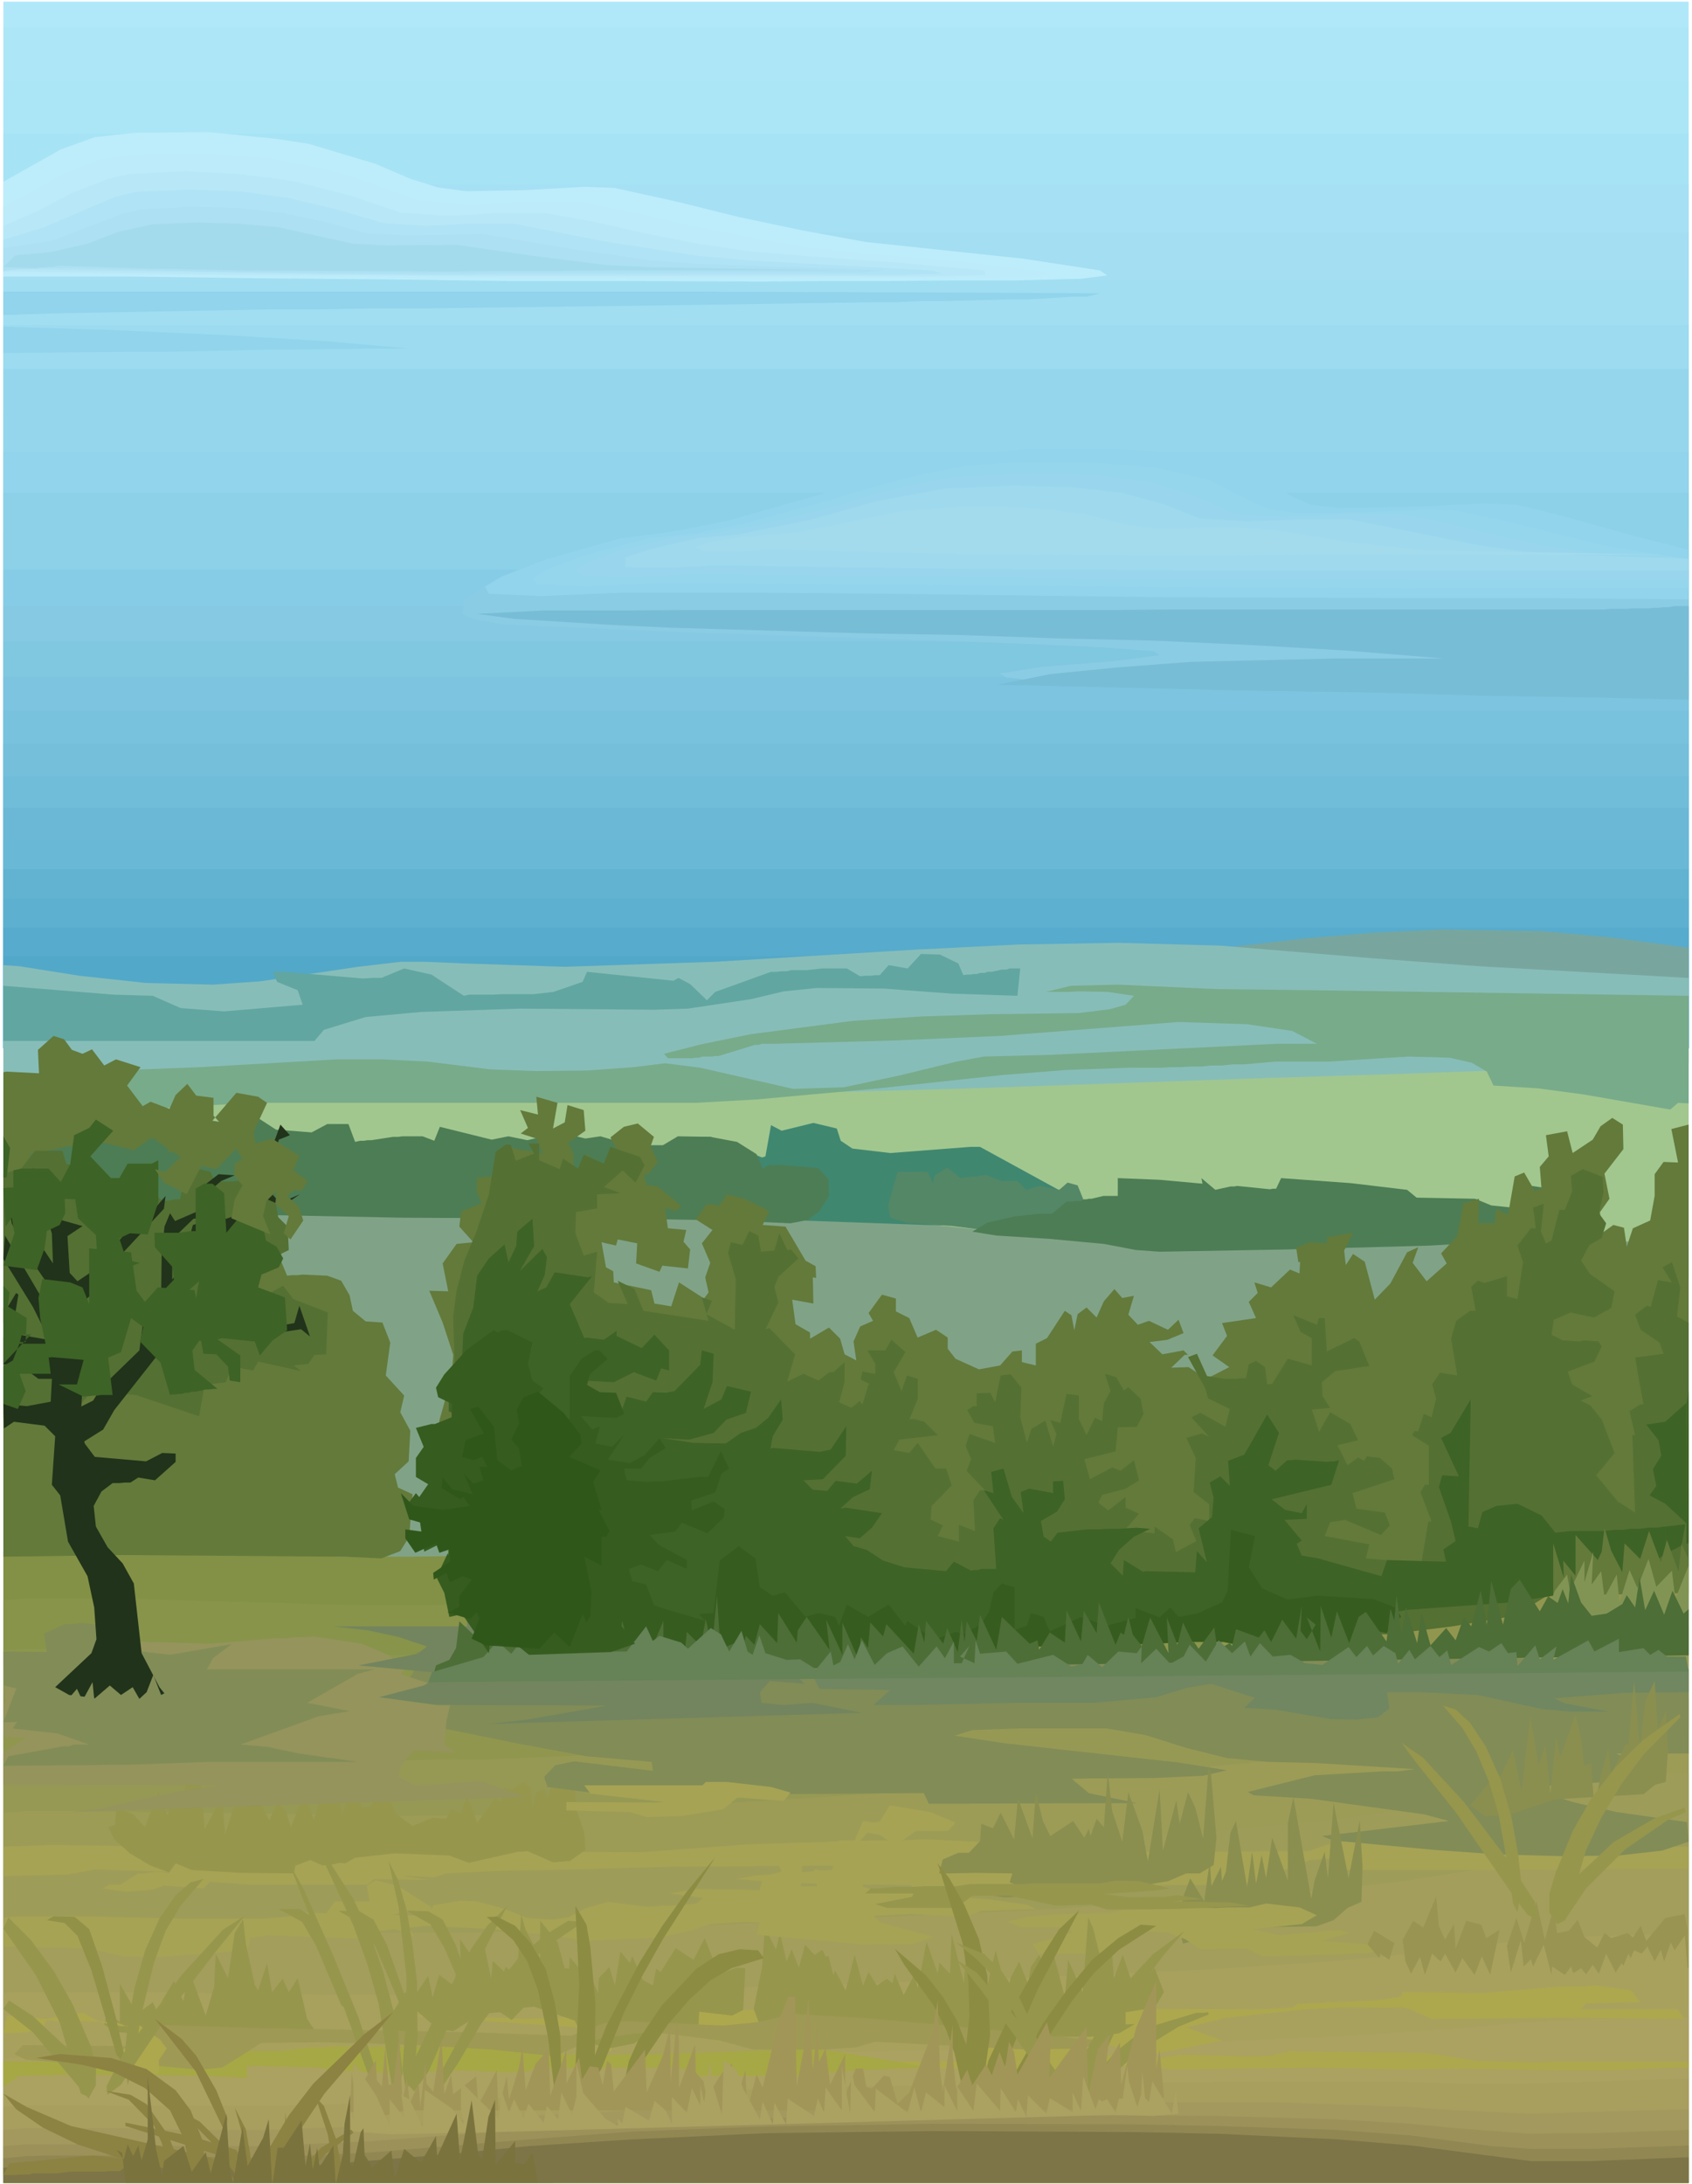 <svg xmlns="http://www.w3.org/2000/svg" width="490.455" height="632.871" fill-rule="evenodd" stroke-linecap="round" preserveAspectRatio="none" viewBox="0 0 3035 3917"><style>.pen1{stroke:none}.brush11{fill:#96d6ed}.brush12{fill:#91d4eb}.brush13{fill:#8cd1e8}.brush32{fill:#a3dbed}.brush44{fill:#aba161}.brush50{fill:#a6a354}.brush51{fill:#96964d}.brush52{fill:#828c57}.brush58{fill:#637a3b}.brush60{fill:#4d7d54}.brush62{fill:#547033}.brush63{fill:#3d6326}.brush64{fill:#21331a}.brush66{fill:#365c1f}.brush69{fill:#8a8f4f}.brush70{fill:#ada84d}.brush76{fill:#8c8c42}.brush77{fill:#8c8242}.brush82{fill:#9ed9ed}</style><path d="M6 1730h3023v562H6v-562z" class="pen1" style="fill:#a1c78f"/><path d="m6 2161 227 7 179 2 272 2 483-3 113 2 109 4 116 7 132 11 310 32 143 13 75-1 167-10 257-7h158l131 4 151 10v868L6 3137v-976z" class="pen1" style="fill:#80a387"/><path d="M3029 1880H6V3h3023v1877z" class="pen1" style="fill:#b0e8fa"/><path d="M6 49h3023v1831H6V49z" class="pen1" style="fill:#ade6f7"/><path d="M6 146h3023v1734H6V146z" class="pen1" style="fill:#abe6f7"/><path d="M6 240h3023v1640H6V240z" class="pen1" style="fill:#a6e3f5"/><path d="M6 331h3023v1549H6V331z" class="pen1" style="fill:#a6e0f5"/><path d="M6 418h3023v1462H6V418z" class="pen1" style="fill:#a3def2"/><path d="M6 502h3023v1378H6V502z" class="pen1" style="fill:#a1def2"/><path d="M6 583h3023v1297H6V583z" class="pen1" style="fill:#9cdbf0"/><path d="M6 662h3023v1218H6V662z" class="pen1 brush11"/><path d="M6 738h3023v1142H6V738z" class="pen1 brush11"/><path d="M6 811h3023v1069H6V811z" class="pen1 brush12"/><path d="M6 884h3023v996H6V884z" class="pen1 brush13"/><path d="M6 953h3023v927H6V953z" class="pen1 brush13"/><path d="M6 1022h3023v858H6v-858z" class="pen1" style="fill:#87cce6"/><path d="M6 1087h3023v793H6v-793z" class="pen1" style="fill:#85c9e3"/><path d="M6 1151h3023v729H6v-729z" class="pen1" style="fill:#80c7e0"/><path d="M6 1214h3023v666H6v-666z" class="pen1" style="fill:#7dc4e0"/><path d="M6 1275h3023v605H6v-605z" class="pen1" style="fill:#78c2de"/><path d="M6 1334h3023v546H6v-546z" class="pen1" style="fill:#75bfdb"/><path d="M6 1392h3023v488H6v-488z" class="pen1" style="fill:#70bdd9"/><path d="M6 1449h3023v431H6v-431z" class="pen1" style="fill:#6bb8d6"/><path d="M6 1506h3023v374H6v-374z" class="pen1" style="fill:#69b8d6"/><path d="M6 1559h3023v321H6v-321z" class="pen1" style="fill:#61b3d1"/><path d="M6 1612h3023v268H6v-268z" class="pen1" style="fill:#5eb0d1"/><path d="M6 1664h3023v216H6v-216z" class="pen1" style="fill:#57abcc"/><path d="M6 1715h3023v165H6v-165z" class="pen1" style="fill:#52a8c9"/><path d="m6 326 103-58 61-22 74-8 131-1 121 12 58 9 120 36 63 27 48 15 51 7 106-2 107-6 53 2 109 24 113 28 114 24 115 21 283 30 137 21 13 9-47 6-123 3h-113l-113 1h-113l-112 1-226-1H913l-225-3-227-2-228-3H6V326z" class="pen1" style="fill:#bdedfa"/><path d="m6 371 112-62 63-24 79-10h118l110 9 108 21 53 17 102 37 92 8 97-6h98l99 20 103 23 103 21 104 18 104 11 170 14 145 18 20 7-36 4-108 2h-106l-107 1h-108l-107 1-218-1H877l-440-4-110-2-321-2V371z" class="pen1" style="fill:#bdebfa"/><path d="m6 405 64-28 59-31 64-25 38-9 99-5 102 5 96 13 99 25 91 31 85 6 86-5h89l90 16 91 21 94 18 94 14 97 8 169 12 153 14 2 9-96 2H841l-214-2-212-1-409-6v-82z" class="pen1" style="fill:#b8e8f7"/><path d="m6 430 74-23 126-54 38-9 94-4 92 3 88 12 88 21 82 24 76 5 79-4h79l163 32 170 26 89 8 328 18 19 6-83 2H827l-206-1-586-9-29 4v-57z" class="pen1" style="fill:#b0e3f5"/><path d="m6 445 87-13 127-49 37-8 89-4 82 2 79 9 80 17 73 20 67 3 142-2 147 25 151 22 83 6 335 12-37 4-255-1-92 1H912l-97 1-386-2-355-8-27 3H15l-9 2v-40z" class="pen1" style="fill:#ade0f2"/><path d="m91 452 66-15 54-21 63-14 80-3 73 2 70 6 136 30 59 3 127-1 131 19 135 17 76 4 341 6h-421l-91 1h-93l-92 1-367-2-169-3-156-5h-11l-6 2h-9l-8 1h-8l-7 1-58-2 21-21 64-6z" class="pen1 brush32"/><path d="m3029 1700-142-19-122-11-182-3-121 6-121 10-122 14-365 49-87 9-110 8h-66l-21 1-169-3-54 2h-53l-206 14-209 25-108 16-58 11 3 88 2313-10v-207z" class="pen1" style="fill:#78a69e"/><path d="m3029 1754-376-21-187-14-277-23-182-5-180 3-181 9-363 22-270 9-180-6-71-3h-43l-77 9-175 26-85 6-120-3-120-13-107-17-29-2v224l240 4 241 7 241 3h242l514-10 258-7 514-18 258-8 386-14 129-3v-155z" class="pen1" style="fill:#87bdb8"/><path d="m3029 2440-100 9-140 21-88 24-135 59-107 33-73 20-214 41-146 22-174 24-344 41-266 28-208 18-164 10-137 2H607l-130-6-206-6-194-1-15 1H47l-41 3v1108l1465 24h1558V2440z" class="pen1" style="fill:#829145"/><path d="m3029 2553-100 8-140 19-88 23-135 54-107 32-73 18-96 18-118 19-146 21-174 22-344 38-266 26-208 17-164 9-137 2-126-1-386-11H47l-41 3v1028h157l947 14 159 3h1760V2553z" class="pen1" style="fill:#87944a"/><path d="m3029 2670-100 7-140 18-88 21-135 49-107 30-73 16-214 34-320 40-344 34-266 24-208 16-164 7-137 2H607l-386-11H47l-41 3v943l992 12h2031V2670z" class="pen1" style="fill:#8c964d"/><path d="m3029 2792-100 6-140 16-88 19-135 44-107 27-73 15-214 31-146 18-174 18-344 31-266 22-208 13-164 8-137 2H607l-386-11H47l-41 3v855l615 6h2408V2792z" class="pen1" style="fill:#91964f"/><path d="m3029 2917-178 13-110 15-74 17-62 21-86 21-133 25-214 29-320 32-610 47-208 12-164 7h-73l-64 1-599-8H47l-15 1H18l-12 1v764h3023v-998z" class="pen1" style="fill:#969954"/><path d="m3029 3046-178 11-110 14-74 15-62 18-86 19-133 22-96 12-264 26-174 15-344 23-266 17-372 18h-73l-64 1-599-9H47l-15 2H18l-12 1v664h3023v-869z" class="pen1" style="fill:#9c9c57"/><path d="m3029 3181-100 3-140 12-88 12-135 30-180 27-214 20-146 12-174 13-610 35-372 14h-73l-64 1-462-6-224-1-15 1H6v561h3023v-734z" class="pen1" style="fill:#9e9c59"/><path d="m3029 3321-178 7-110 10-222 36-133 15-214 17-320 20-610 28-208 7-164 5H607l-130-3-302-3H77l-15 1H18l-12 2v452h3023v-594z" class="pen1" style="fill:#a39e5c"/><path d="m3029 3467-178 6-110 7-74 7-62 10-219 21-214 14-320 15-344 12-142 4-124 6-372 9H607l-386-5H18l-12 2v340h3023v-448z" class="pen1" style="fill:#a8a15e"/><path d="m3029 3618-178 3-110 6-136 12-219 14-214 9-146 4-174 7-610 14-372 6-543-1-309-1-12 1v223h3023v-297z" class="pen1 brush44"/><path d="m3029 3728-286 9h-134l-84-3h-347l-505 6-304 6-237 8-334 13-254 9-66 1H327l-280-1-41 3v136h3023v-187z" class="pen1" style="fill:#a89e5e"/><path d="m3029 3783-285 8-133-6-83-6-228-8-264-1-176 2h-185l-305 7-236 6-186 10-278 18-192 7H327l-106-3H47l-41 3v95h3023v-132z" class="pen1" style="fill:#a3995e"/><path d="m3029 3820-176 6h-61l-47 1-133-10-83-8-133-8-213-6-146-1h-361l-305 5-236 8-335 23-130 10-192 9H327l-173-5-20 2H47l-41 3v66h3023v-95z" class="pen1" style="fill:#9c9159"/><path d="m3029 3848-175 6h-108l-71-5-144-19-133-10-215-7-145-3-361-1-305 5-237 9-186 14-279 23-192 10-303-4H77l-15 1H47l-41 4v44h3023v-67z" class="pen1" style="fill:#918752"/><path d="m3029 3869-175 7h-108l-214-28-133-11-213-10-147-3-361-2-306 4-237 11-186 12-149 15-256 21-66 1H327l-173-4-20 1H77l-15 2H47l-41 3v27h3023v-46z" class="pen1" style="fill:#7d7547"/><path d="m2838 3319-54-23 2 5h-17l-23 1-283-3-70 5-46 16-380 2-170-17-137-6-48 2h-51l-220 7-190 14-213-1-423-4H334l-29-5-210-3-89 3v53l116-3 49-9 131 4 147 7 157 5 163 3-99-16-12-5 111 6 218-3 218-6 288-2 49 4-188 14-33 6 59 5 104 4 135 2h573l55-4 103-41 40-3 12 21h307l320-3v-39h-84l-11 1h-24l-25 2h-12l-35 4zm-1356 91-90-14-117-3-26 21-44 4h-19l-24 2-72-9-41 12-30 16-28 4-45-3-46-18-46-12-29-1-47 8-13 19-226-6-18 7-46 4H326l-176-4H35l-29 2v52l154 4 62 14 66 1 156-12 5-22 30-5 191 7 12-15 81-9 120 6 120 13 45 8 135-6 55-12 36-12 77-5 162-2 49-6-80-28z" class="pen1 brush50"/><path d="m206 3273 3-31 30 12 21 23 24-63 17 43 7-40 18 15 10-43 21-41 10 133 31-58 6 67 24-76 19 19 16-9 20 41 15-32 14 14 10 30 24-62 17 49 31-98 13 39 6 51 24-72 11 58 18-2 20-42 24 55 30 22 36-15 24 2 10-17 17 7 11-33 18 50 32-44 12 8 4-27 15 4 20-14 13 11 3 35 7-28 15-5 5 17 15-49 3 28 28-34 6 74 14 42 2 31-28 20h-6l-6 1h-7l-6 1h-45l-181 14-134 6H308l-38-14-37-22-28-25-11-22 12-4z" class="pen1 brush51"/><path d="m688 3084 117 18 123 25 124 23 117 10 2 16-141-17-34 7-20 21 6 18 101 13 143 1 431-3 9 19 373-1-86-18-31-26 146-1 90-4 43-10-88-14-308-34-93-14 32-10 84-3h157l70 12 73 23 72 18 73 7 86 2 179 11-30 4h-28l-122 7-120 30 11 6 101 6 204 28 45 12-228 27 21 8 182 17 114 8 112 3 103-1 79-9 47-16-3-35-126-18-79-18-69-22 26-7 192-13-43-33-28-12h130v-148l-166-14-156-11-145-6-239-4 1 1H748l-6 35-54 86z" class="pen1 brush52"/><path d="m1352 2995 80 7 28 8 10 19 127 2-30 27h72l183-4h140l112-10 55-17 44-7 78 25-19 18 54 3 100 17 47 1 39-4 20-16-4-29h60l103 5 114 25 53 5h67l-78-15-20-9 127-10 115-1v-42h-262l-89 1h-93l-93 1h-94l-93 1h-289l-95 1h-288l-93 1h-33l-8 1-147-4z" class="pen1" style="fill:#708761"/><path d="m82 2991-76-1 3 64H7l-1 61 40 2-40 27v57l388 1-70 10-146 32-50 6 814-27-77-28h-16l-78 6h-14l-12 1-30-15 4-20 23-28 74 4-19-14 4-43 12-53-94-30 8-11-31-24-47-20-85-13-17 1h-17l-17 2h-18l-119 10-161-5-28 2h-27l-46 6-32 11v29z" class="pen1" style="fill:#94945c"/><path d="m84 2963-70-1-8 1 1 60 73 17-25 10-32 50 80 9 57 20h-28l-8 3h-10l-99 18-9 17 228-2 137-5h271l-106-15-57-12-48-4 141-51 55-9-76-15 91-52 30-8H371l11-20 33-25-110 19-51-6-14-17-5-26-91-8-14 2h-14l-37 17 5 33z" class="pen1 brush52"/><path d="M838 2917H599l61 7 55 12 51 17-17 13-106 21 152 14-35 22-80 21 103 14 306 1-142 25-71 8 670-20-89-18-51 4-40-4-3-19 18-20 62 5-17-18 15-57-78-19 7-9-26-16-38-13-84-9-29 2h-16l-41 4h-14l-42 3-133-4-22 1h-24l-64 11 1 21z" class="pen1" style="fill:#73855e"/><path d="m1238 1765-21-11-9 5-155-16-8 18-52 18-35 4h-57l-17 1h-43l-9 2-58-38-49-11-41 17h-17l-16 1-140-12h-22l8 18 37 15 9 26-141 12-78-6-50-22-69-2-199-16v99h558l17-20 75-23 99-9 177-6 242 2 60-2 113-17 59-14 59-6 120 1 121 9 119 4 5-49h-19l-6 2h-8l-18 4h-7l-6 2h-8l-6 2h-6l-6 1h-6l-6 1-9-21-33-16-34-1-24 26-34-6-16 18h-8l-8 1h-10l-9 1-24-14h-45l-27 3h-28l-8 2h-9l-10 1h-9l-100 36-15 15-30-29z" class="pen1" style="fill:#61a6a1"/><path d="m2996 1990-155-27-82-11-80-5-12-25-27-16-40-9-74-2-143 9h-95l-57 5h-20l-19 2h-20l-18 2h-19l-18 1h-18l-16 1h-58l-112 4-114 9-223 24-220 20-109 6H465l-130 6-132 12-197 13v-53l127-9 47-8 19-19 161-6 244-14h81l82 4 113 14 82 3 92-1 83-6 56-7 63 8 167 38 91-3 99-21 103-25 49-9 117-3 410-20h70l-44-23-81-12-123-4-321 25-184 8-217 6h-25l-6 2h-7l-65 20h-6l-6 1h-17l-6 2h-6l-5 1h-45l-7-8 67-17 88-18 183-24 125-8 125-4 156-2 56-7 28-8 15-16-47-7-53-1-16 1h-42l45-11 85-2 176 8 174 2 673 10v193l-19-1-14 12z" class="pen1" style="fill:#78ab8a"/><path d="m684 2795 34-13 16-26 6-76-26-12-6-24 25-23 3-55-18-33 7-30-33-36 8-59-14-36-30-2-23-19-6-28-15-26-25-9-44-2-9 1h-10l-9 1-10-24-3-58-13-13-37-10-3-23-17-28-69-17-15-15 18-43-6-47-90-34-14 8-28-37 24-33-44-14-21 11-22-29-17 8-19-7-14-19-19-6-28 25 2 42-58-3-6 1v869l212-3 401 3 65 3z" class="pen1 brush58"/><path d="m1939 2156-181-99h-18l-143 11-68-8-21-14-7-22-42-10-57 14-19-10-10 56-6 2-92-37h-17l-48 18-24 66-6 44 100 3 70 10 86 9 224 8 118 2 111-12 36-13 14-18z" class="pen1" style="fill:#408770"/><path d="m1487 2145-1-30-18-20-72-6-9 1h-9l-10 6-11-26-35-22-48-9-58-1-27 16h-31l-6 1h-7l-6 1-62-18-27 4-49-12-3 1h-3l-2 9-9-4-38 9-34-7-30 6-93-23-10 25-21-8h-36l-8 1h-9l-39 6h-7l-6 1h-7l-9 2-12-32h-38l-28 15-64-5-40-26-14 26h-21l-21 3h-11l-37 13-46 26-16-26h-19l-30 21-72-18-6 9h-20l-6 1h-8l-74 15v85l102 12 159 9 410 8 415 2 165 3 113 5 31-6 20-15 18-28z" class="pen1 brush60"/><path d="m1933 2126-18-5-15 13-36-7-23 7-16-16h-22l-5 1-30-12-16 3h-9l-20 3-24-19-23 15-2 14-10-21h-54l-17 60 4 22 30 9 82 6 175 22 85 6-13-44-23-57z" class="pen1" style="fill:#548766"/><path d="m2793 2134-45-7-30 18-4 21-39-4-29-12-105-2-17-14-101-12-125-9-9 19h-6l-5 1-59-6-5 1h-7l-27 6-25-21 2 10-77-7-75-3v32h-26l-21 5h-5l-4 1h-5l-5 3h-8l-9 1h-9l-26 22h-23l-46 5-47 11-27 16 43 7 96 6 97 9 58 11 42 3 225-4 260-7 115-7 92-10 72-20 13-9-5-20-59-34z" class="pen1 brush60"/><path d="m3029 2821-386 35-385 34-228 15-227 17-456 30h-27l-26 2h-27l-133 8h-28l-26 1h-27l-134 8-35-19-41-71-24-57-19-71-12-72-3-74 3-59 22-78 3-40-19-58-24-57 34 1-10-50 25-35 30-3-25-28 3-27 37-15-9-21 1-25 31-2 22-23-11-20 14-9 62 11-12-27-28-9 13-10-14-32 32 8-3-32 38 11-8 46 21-11 5-31 29 9 3 37-31 22 10 20-1 25 21 17-9-21 15-20 30 46 7-6-7-32 34 9-24-48 24-19 25-6 29 24-6 17 13 28-17 22h-8l5 19 20 3 42 35-9 9-20-6 5 37 33 3-5 21 12 14-4 34-46-5-5 11-42-15 2-36-35-7-3 11-26-6 8 45 13 7 1 20 67 14 6 24 30 5 14-43 45 29 8-11-6-27 9-26-15-35 19-24-30-19 20-28 23 3 13-20 31 8 45 22-12 25 41 3 36 61 18 10 1 21-6-1 1 47-38-7 6 44 26 15v11l34-20 20 20 8 28 21 11-5-34 12-27 23-10-8-14 24-33 25 7v23l24 12 15 35 33-14 21 14v20l14 18 42 19 38-7 22-25 17-2v21l25 6v-39l20-10 32-49 12 8 5 27 6-29 16-12 18 18 13-29 19-22 14 16 21-4-10 34 17 18 20-7 34 16 19-18 9 24-29 12-32 4 23 22 38-7 8 8h-6l-24 23 31-1 32 21 41-21-30-21 26-35-9-23 61-9-13-29 16-16-6-19 30 9 34-32 17 7 1-21-3 1-4-26 24-10 31 2 1-11 46-8-16 32 3 26 13-20 21 14 18 68 28-29 30-56 20-9-10 28 25 33 36-32-10-18 29-31 11-59 28-8-1 44h29l3-26 21 11 12-69 17-7 19 33 12-5-3-38 16-19-5-38 38-7 10 39 36-24 14-24 21-15 19 12 1 44-34 44 9 45-17 24 3 38 21-15 19 5 5 34 11-33 31-14 8-44v-39l16-22 26 1-12-60 31-8v804z" class="pen1 brush58"/><path d="M3028 2372h1v442h-1v-442zm0-101zm-536 660 113-14 112-19 66-41 59-13 125-11 61-19v-442l-20-11 6-52-15-45-17 9 17 27-25-4-13 48-7-2-21 16 10 27 34 23 7 20-51 7 15 84h-6l-19 12 10 43h-5l5 139-31-20-39-47 33-40-23-60-20-25-18-9 21-8-36-21-8-23 48-18 13-27-6-9-26-2-8 2-30-2-20-10 4-27 30-13 42 9 31-17 6-30-44-31-16-24 15-28 22-13 8-26-13-18 8-37-1-28-36-14-21 12 2 28-13 33h-10l-14 55-10 5-9-21 5-50-19 7 5 37h-9l-24 31 10 30-10 66-19-5v-36l-40 12-12-4-12 11 8 43h-10l-25 18-9 32 11 66-31-5-14 21 7 25-8 34-14-6-10 31h-7l-4 7 30 19v70h-7l-8 13 20 53h-6l-12 72h-18l-6 1-76-7 6-25-80-15 10-25 27-4 64 27 16-17-9-23-51-7-7-28 75-25-4-19-22-19-23-3-5 8-11-6-19 14-18-36 37-9-14-29-36-21-20 35-13-40 33-3-14-21-1-25 24-20 61-9-18-44-9-6-49 24-4-60h-10l-4 12-42-17 13 30 20 11v49l-43-12-28 45-9 1-4-31-16-11-13 6-5 25h-9l-9 1h-21l-31-5-18-40-16 6 31 56 5 18 39 19-8 32-45-25-16 8 32 35-13-6-28 8 17 36-4 61 28 22v30l-26-5-9 12 12 29-37 20-5-23-33-23v12l-49-4h-6l27-31-24-11v-19l-31 24-18-14 7-14 42-11 24-15-9-36-24 19-15-6-40 21-10-36 56-14 4-43 34-1 12-23-5-27-22-21-8 6-14-24-20-6 10 31-12 22-3 32-13-6-15 31-14-29v-42l-22-3-11 52-18-5 11 25-6 23-14-47-25 15-8 25-12-46 2-53-19-24-18 2-10 48-9-17-24 1v23h-6l-11 7 13 23 33 6 4 30-46-16-7 21 10 24-8 21 33 35h-9l-12 18 3 55-29-11v30l-38-10 9-19-22-11 2-24 36-37-10-30h-19l-32-46-15 18-28-5 10-19 69-8-24-24-19-5-8 1 15-37v-36l-19-6-10 28-14-34 21-36-25-22-11 19h-32l14 24v18l-23-4-3 14 17 9h-3l-11 36-5-6-15 12-22-10 10-37v-35l-20 18h-7l-20 15-27-12-29 14 14-49-46-47-7 2 23-48-7-28 7-18 36-33-13-16-7 1-14-30-9 31-24 2-5-29-16-8-12 25-21-5-5 19 14 48-2 90-51-28 10-24-18-6 12 42-117-18-16-39-30-15 18 42-34-2-27-19 6-73-24 7-15-40 1-38 38-7v-25l42-2-30-11 34-30 23 22 16-31-8-15-53-18-12 30-36-16-10 25-27-18-6 19-37-16v-30h-19l10 18-33 13-9-29h-9l-18 13-12 76-22 66-22 53-14 54-6 46 3 101 9 111-2 65 6 23 40 50 50 76 14 90 14 49 15 23 105 10 108 4h108l1209-32zm536-660z" class="pen1 brush62"/><path d="m3026 2515 3-20v273h-2l-2 1 1-254zm-3 219zm0-4 2 2v-216l-2 2v212zm2-252zm4-6zm-6 2zm0 44v212l-36-33v-147l36-32zm0 216-7 38-29 15v-49l36-4zm-36-37-28-15 12-17-6-30 15-24-5-28-22-28 34-5v147zm0 41-16 2h-15l-15 2h-16l-15 2h-16l-16 2h-62l-26 3-25-31-43-21-38 4-25 11-8 29-17-3 4-228-36 60-17 9 32 69-30-2-6 21 22 63 8 34-22 15 5 22-106-3-10 29-114-32-29-5-9-21 9-6-31-37 40-2v-26l-9 16-30-6-24-19 107-26 14-44-9 2h-6l-5 1-59-4-7 1h-7l-21 19-13-10 19-58-21-33-41 72-29 11 3 45-17-17-19 11 7 27-3 35-24 20 15 61-18-20-3 38-89-2-5 1-34-21-2 28-22-22 15-24 27-24 29-14-24-2-32 2h-19l-19 1h-19l-53 6-12 16-13-9-5-28 29-17 14-22-3-33-18 1v21l-43-8-15 6 5 38-21-29-15-51-22 6 4 38-17-5 35 53-6-3-12 18 5 73h-27l-6 2h-6l-6 1-31-16-14 17-75-7-38-12-29-19-24-7-15-18 26 4 22-19 18-26-66-10-9 2 23-21 30-14 4-33-27 23-38-5-15 18-26-2-17-17 35-2 41-42 1-53-28 42-20 4-83-7-5 1 4-22 18-30-3-36-23 33-22 18-27 9-27 19-58-1-58-9 50 3 44-12 23-24 35-12 9-38-43-10-10 24-32 17 16-48 2-51-21-6-3 26-46 47-15 3-24-1-12 17-35-9-8 23-48-14-28-26 7-12 54 3 36-18 40 15 9-22 14 4v-36l-26-28-23 24-45-22v-9l-23 16-31-4-4 1-26-61 40-50-7 2-60-9-15 27-16 7 13-29 4-32-8-15-41 40 26-45-3-49-27 23-2 26-14 29-7-32-28 25-21 31-7 57-18 47-2 44-24 65v30l34 18 73 14 16 8 4 30h-19l-16 18 12 24v55l8 30 16 12 6 52 45-2 9-55 29 24 40-16 12 16-35 28 15 8 25-8 25 26-9 27-16 19-18 3-37-9 5 54h-7l-21 4h-7l21 14 219 37 1039-39 83-9 172-27 181-13 169-26 28-2 81-59v-49z" class="pen1 brush63"/><path d="m454 2458 9-16 77 17-13-10 26-3 11-16 21-1 3-75-62-24-18-24-29 16h-10l-6 1-6-33 6-21 55-27-2-42-17-17-10-58-2-61h-42l3 52-15 2h-9l-6 1h-26l-7 1-7-18-24-6-18 1h-2l-11 54h-8l-22 4-41-35-14 46-32-5-19-58-34-13-34-2-7-24H63l-25 32-32 9v438l58-1 43 7 29-20 29-34 79 7 113 38 10-56 38-5 11-28 38 7z" class="pen1 brush62"/><path d="m99 3026 65-61 9-25-4-57-12-56-35-62-14-83-15-19 6-87-19-19-55-7-18 12-1-44 42 4 43-8 5-96-37-74-53-86 3-42 67 114 55 46 29 2 23-14 6-25-5-66 18-15 11 14-4 55v60l-24 16-34 34-7 117 8 35 18 24 92 8 29-15 24 1v15l-37 33-30-5-14 9h-10l-10 1h-12l-20 15-14 26 4 37 21 37 27 29 20 36 14 125 32 61 37 46-52-18-6 2h-13l-4 1-58-2-23-10-43-5-25-14z" class="pen1 brush64"/><path d="M145 2409h-9l-9 1-98-17-8 1 12-72-4-3-20 33-3-7v28l12-18-12 44v48l29 1 34 25h27l13 14 11 56 10-3 42-100-27-31zM6 2289z" class="pen1 brush64"/><path d="m145 2589 40-25 20-35 74-94 49 12-4-32-19-2 4 20-23-11 5-38 30-5 34 27-12-23 35-2 95 13 67-10 16 13-19-55-9 31-51 9-39-3-24-22-7-45-10 35 7 20-50-4-26-10-10-23 24-41 21 9-19-50 10-30 22-12 48 17 12-5-5-29 23-7-5-17 14-21 44 19 31-21-35 15-32-32 22-46 7-35 20-8-17-19-20 55-30 64-33 45-18 6-17-2-39 12-19 70-18 28v-57l12-27 26-25 18-3 6-43 26-22 24-10-29-2-22 17-12 51h-7l-37 16-9-14-10 24-5 53-1 75-9 19-21 7-9 68-68 66-15 24-26 13h-18l-22 15 44 49zm-7-230 18-30 19-17 30-2-21-9 15-31 95-102 3-23-26 30-26 14-24-7-25-27 13 47 14 12-53 63-31 21-14-15-4-66 27-18-46-13-12-35 3-43-18-8-7 39 25 73 2 54-36-54-8-41 9-77-33 72-12-8 6 36 29 57 47 69 5 24-12 52 26 16 26-13-4-40z" class="pen1 brush64"/><path d="m56 2393-50 53v-140l11 12-3 25 34 21-2 43H36l-13 33-17 10v68l26 9 14-32-11-31h56l-7-54H35l4-16 17-1zm106-319 41-46-31-20-12 15-27 13-7 52-17 32-22-24H38l-14 3v31h-9l-9 1 4 69 11-16 5 28-20 58 60 8 14-39 4-31 23-11 10-21-1-26 19 1 5 34 32 30 4 63 43-1 32-12-24-5-13-39 19-9 32 2 19-58v-75l-12 6h-43l-15 26h-15l-37-39zm273 102-29 35-4-71-21-17h-15l-15 9v76h-9l-19 3h-46l1 26 31 35 3 23-19 20 1 32 21 5 24-38 18-16-6 35 3 42-12 25 29 8 27-8 59 6 9 25 23-27 26-18-4-59-48-18 6-23 31-13 8-16-12-21-19-11-8-39-34-10z" class="pen1 brush63"/><path d="M160 2339v-100l75 7 10 69 15 20 23-26 66 5 6 32 32 1 16 16-19 18h-2l-4 13 53 37v48l-19-3-3-25-21-22-23-1-5-27-15 21 4 35 41 34h-7l-8 1h-6l-18 4h-7l-6 2h-6l-6 2h-6l-6 1h-5l-4 1-17-58-37-38 6-26-22-16-18 61-23 10 8 67h-21l-6 1h-7l-8 1h-6l-4 1-45-22h33l12-44-57-5-6 1-15-71-3-36 7-34 50 6 22 9 12 30zM6 2038l12 21-6 53H6v-74z" class="pen1 brush63"/><path d="m381 2010 43-50 39 7 16 11-24 52 3 21 30-9 49 31-11 26 26 19-11 18-13-2-13 11 21 19 8 25-23 34-12-11 9-31-24-22 2-23-18 18-6 27 13 33-70-29 6-34 14-25-15-18 1-21 14-8-11-19-36 37-27-6-26 51-41-21-16-24 18 5 28-27-45-30 36-81 21-20 16 21 31 4v32l10 11-12-2zm2648 786-13-27-5 50-21-57-11 40-21-56-16 50-28-28-4 52-20-39-12-41-5 43-7 15-40-45v73l-22-27 1 31-19-62v94l243-5v-61z" class="pen1 brush58"/><path d="m2779 2880 10-27 22-29 5 29 26-54v39l16-55-3 59 17-24 6 47 22-41 5 50 18-58 14 32 20-52 14 50 28-29 6 51 24-60v99l-274 15 24-42z" class="pen1" style="fill:#829454"/><path d="m1083 2887 33-17 51 15h23l75 22-11-12 26-2 11-94 34-26 30 22 8 52 23 15 22-6 37 44 23-7 30 7 7 16 14-38 38 22 37-22 30 38 3-9 49 34 38-14 16 3 30-17 14-22 8-35 15-16 23 7v76l22-7 7-23 23 7 11 26 56-26 45 16 53-14v-18l43 17 19-18 15 17 33-6 45-20 10-21 6-109 43 11-11 56 24 38 46 20 52-7 101 6 42 16 8 16-26 29-37-7-8 22h-6l-16 7h-7l-53 15h-8l-23 8-134-29h-52l-17 1h-17l-50 3h-18l-16 1h-18l-16 1h-17l-16 1h-18l-16 1h-57l-32 3h-12l-10 1h-12l-10 2h-30l-25 17h-64l-21 2h-23l-64 5h-22l-21 1h-22l-65 5h-21l-21 1-22-7v1l-165-2-98-6-30-38 10-16-14 7-17-13 27-29z" class="pen1 brush66"/><path d="m3029 2886-9 8-20-41-15 43-18-43-16 35-10-59-8 54-15-22-8 16-28 17-27 4-19-24-18-50-5 52-10-26-9 25-17-12-15 27-36-57-16 17-14 64-21-79-8 79-11-61-17 64-13-17-15 42-17-22-28 31-16-58-8 54-20-64-8 46-9-68-4 45-7-21-7 59-37-53-13 9-17 47-22-57-10 47-19-57-1 82-24-61 16 13-16 26-11-15 2-45-10 59-25-34-20 40-12-21-10 13-41-15-7 30-4-5-22 12-6-40-28 38-9-13-1 3-18-37-10 40-19-49 3 64-33-64-15 51-16-20-8-32-8 32-6-4-9 22-30-76-4 55-23-40-5 55-26-56-3 58-27-18-19 31-3-17-14 6-50-48-10 59-29-63-6 47-18-35-4 37-5-41-7 59-19-43-7 28-31-41-3 39-10-33-9 53-49-53-6 22-23-25-4 46-13-20-4 41-29-67v58l-29-63 6 54-41-59-16 24-2 22-33-53-2 54-31-34-10 37-15-16-8 29-12-16-17 7-10-15-5-77-9 94-11-52-9 48-25-25-4 39-26-18-12 5v-46l-26 61-32-28-6 5-10-38-3 23-14-23-4 7-4-45v63l-30-51 3 39-15-55v67l-12-19-8 36-22-39-4 49-20-55-10 39-24-57-16 51-28-29-4 52-19-38-13-42-7 64-38-36-6 48-12 21-24 10-4 15 2251-33v-83z" class="pen1" style="fill:#4d6e36"/><path d="m29 3029 45-15 13 5 10 22 23 9 18-21 10 21 18-33 3 30 28-24 20 17 21-14 12 21 13-12 12-31 14 36 59-30 6 45 33-23 7 45-388 12 23-60z" class="pen1 brush52"/><path d="m892 2944 25 22 22-27 19 29 13-25 17 1 15 16 8-41 7 26 53 17h53l35-45 12 26 12-9 39 12 12 11 41-37 18 11 15 31 22-37 11 37 9 6 12-35 11 32 38 12 24-1 29 18 26-32 5 25 12-6 14-32 12 27 13-34 23 44 22-21 28-12 29 36 32-36 15 21 16-30v39h14l14-31-17 19 26 12 2-41 8 24 47-4 20 22 64-16 33 21 20-5 9-16 26 22 29-28 33 3 9-12-1 30 27-26 25 27 24-13 11-21 29 30 23-38 24 23 23-21 10 27 17-24 23 24 32-3 26 15 31 3 47-32 14 18 19-20 11 17 19-17 21 13 5 19 20-25 10 17 28-24 16 20 14-12 7 26 50-32 18 8 22-15 12 18 15-2 2 25 32-37 8 25 30-23-6 24 63-35 11 20 44-23v24l44-7 12 12 15-9 15 12h34l5 27-2261 19 7-18 92-27 25-28z" class="pen1" style="fill:#668257"/><path d="m2992 3139-4-70-14 33-6-87-17 37-9 83-11-120-10 114h-6l-25 56-5-50-15 55-10 55-6-83-12 5-6-50-10-42-27 76-8-35-10 100-9-87-12 37-15-88-16 134-15-74-21 45-15 13h-6l-35 42 28 20 47-5 79-26 157-9 21-17 19-5 4-57zm-548 209-5-83-20 104-27-136-10 136-6-48-18 52-6 32-32-182-10 47v103l-28-77-11 72-8-41-10 52-7-58-9 64-20-119-10 21-8 70-7 17-2-26-17 35-3-45-10 72-25-41-13 34-8 52 8 31 100-29 139-2 31-11 25-22 25-11 2-63z" class="pen1 brush69"/><path d="m2172 3179-4-11-10 129-14-55-13-28-15 57-6-42-24 90-6-110-21 129-10-55-25-69-11 89-18-55-8-70-7 99-13-15-11 31-3-13-8 16-20-30-41 27-13-26-13-53-6 83-26-72-7 74-24-48-14 28-21-8-2 31-20 21h-19l-28 12-9 35 21 17 98 16 108-3 104-12 82-14 33-14h24l25-15 5-49-10-117z" class="pen1 brush69"/><path d="m1669 3250-73-12-18 29-11 2-19-3-15 35h-26l-8 2h-10l-82 12h-9l-6 19 10 23-32 8-8 26 74 2 3-55 53-7h47l4-30 13-14 22 4 28 19 37-26h57l14-15-45-19zm-675 91-48-21-8 1h-8l-89 20-35-13-98-4-71 8-18 10-10-1-16 4h-8l-6 1-22-10-27 10-3 14-96-1-87-5-29-12-12 17-23-2-23 3h-9l-32 20h-19l-13 7 43 6 47-4 20-7 71 5 12-12 70 5h212l21-18 98 5 23-7 193-9 3-11-3 1z" class="pen1 brush50"/><path d="M3029 3698h-243l-32 1-107-3-85-14-251-3-31 8h-10l-11 1h-24l-121-3-6 2h-6l-16 3h-6l-30 7-56-5-66-19-58-5h-63l-16 1h-15l-40 7-19 21h-93l-27 2h-25l-39 4 37 4 217 5 165 3 66-10 87 7 250-4 153 4 97-2 192 3h99l104-5 29 1v-11z" class="pen1 brush70"/><path d="m1514 3682-46-6h-51l-256 9h-47l-43 2-127-5-18-9-287-3-21 6 67-4-82-2-22 2h-24l-56 7-150-1-13 1h-14l-31 8-5 13-282-3v45l30-19 102-2 225 2 80 4v-22l120 3 65 7 69 3 132-5 81 4 37-2 18-8 30 3 101-2h108l37 5 14 10h174l104-10 137-5-156-26z" class="pen1" style="fill:#a6a845"/><path d="m713 3382-39-10-16 10 5 28h-62l-17 23 50 30h48l12-9 49 19-16-25-33-11 35-9 44 8v-16l-60-38z" class="pen1 brush50"/><path d="m534 3548-16 25-11-24-19 24-9-52-16 49-6-10-16-74-5-44-15 25-12 81-22-44-3 60-15 51-30-82-10 56-17-36-21 35-3 33-14-30-28 21-31-54v69l-22-18-6 22 18 13 32 3 20 38 73 14 31-33 81 12 2-24 23-7 78 15 17-2 2-19-13-20-17-73z" class="pen1 brush51"/><path d="m2247 3460 88-9 27-16-31-14-60-7-30 7h-40l-18 1h-60l-19 1h-41l-33 2h-14l-24 6h-21l-19 1h-18l-18 1h-18l-56 5-36 9 27 10h85l4 10h-3l-67 20 11 17h98l39-6 37-35 57 3 32 12 27 18 85-1 26 14 122-3 72-4 43-8-48-7-82-6 49-14-19-6-6 2h-17l-22 3h-12l-48 5-49-11z" class="pen1 brush50"/><path d="m2192 3660-258 51 43-20 43-13-107-36-194 27-64-23-130-12-214 30-108-19-87-9-21 44-43-43-366-25 258 9 474-19 495-17 107 16 172 20-64 15 64 24z" class="pen1 brush70"/><path d="m2071 3530-36 40-21-64-16 42-3-42-18 18-16-65-9-20-10 134-26-58-6 67-20-76-18 20-8-20-15 22-5 30-16-40-15 29-6 31-21-80-16 68-15-84-11-30-11 52-4 53-22-88-3 71-19-20-3 20-20-58-16 84-6-24-19 36-16-38-4 17-10-8-18 12-15-24-10 24-15-55-16 64-19-36-3 9-9-35-5 1-6-12-14 9-17-18-11 41-13-33-9 22-12-51-7 30-20-40-5 71-15 75 9 24 77 4 230 20 145 2h143l51-6 34-20 29-24 18-30-17-43zm-738 75 4-75-15-1-25 9-14-14-19-48-20 39-32-21-27 43-8-6-6 30-18-10-19-43-4 13-17-21-10 61-10-33-19 20-1 27-32-71-4 24-15-18-1 21-6-1-2 1-13-48-31-38v67l-27-53-7-25-8 112-20-19-3 9-20-19-3 32-15-73-17 36-24-34 2 59-6-8-8 32-25-19-12 40-8-38-22 32-4-15-6 15-9-3-27 43-15-7 1 27 21 23 21 10 18-64 39 34 28 4 49-31 35-3 21 14 21-22 19-2 73 25 18 38 43 12 46-9 27-21 73 7 15-21 1-22 59 7 20-10z" class="pen1 brush51"/><path d="M1260 3202h-212l11 15 132 15-12 1-163-1v15l114 3 30 9 63-2 74-12 26-21 83 6 12-15-35-10-79-9h-38l-6 6zm232 155-32-4 6 34 23 25-12 25 25 17 9-46 19-9 31 4 17-10-30-9v-57h-31l-22 17-3 13z" class="pen1 brush50"/><path d="m1811 3376 5-16-66-1-47 1h-35l-41 11 9 13-45 6h-86l-46-7h-41l-37 7-131-2-49 8 118 16-25 10h-20l-22 1h-60l11 17 160 8-6 22 196 18 83-1 39-13-96-26-12-12 67-3 99 5 28-11 97-3-16-8-73-10-72-6 134-1 24-6-44-17z" class="pen1 brush50"/><path d="M3029 3624zm-4-21zm-4 21zm-12-20h-174l10-11 97-2-16-21-65-9-26 2h-35l-144 12-115-2h-25l-2 8-46 7-141 6-9 7h-9l-44 3-208-1-38 6v22l134-7 185-20 73-4 112 1 45 20 230-2 223 2-12-17z" class="pen1 brush70"/><path d="m1992 3662-279-28-141-13-148-9-67 15-60 6-173-8-42 4-57 22-182-6-389-8-185-6-3 23 16 15h-13l-23 1-205-2-15 16 20 10 100 8 134 3 77 7 42-4 70-44 116-1 150 4 148 9 112 12 63-28 81-13 46-1 107 14 60 16h127l56-4 35-10 270 14 95-2 57-12z" class="pen1" style="fill:#9e9954"/><path d="m219 3678 15-13 10-24-35-14-84-3-8 3-33-4-12 21H53l-5 1H38l-9 1H9l-3 1 7-32 71 6 64-11 32 17 37 7 34-1 36 25 12 16-14 21v22l-20 10-30-6-4-29-12-14z" class="pen1 brush70"/><path d="M6 523h1225l568 2 175 1-24 6h-22l-86 5h-35l-115 3h-41l-42 2h-43l-326 5-474 6h-96l-95 2h-96l-380 7-93 3v-42zm0 110v-47l196 6 199 9 184 11 146 13h-71l-36 1h-42l-47 1h-54l-185 4h-69L6 633z" class="pen1 brush12"/><path d="m885 2386-48 35-40 44-15 24 4 17 25 12-1 24-30 12h-6l-28 7 14 34-14 20v34l22 13-16 23-6-7-19 26 25 17 9 62 44-22-1 28-1-3-20 43 14 28 9 43 23-5 48 70 3-32 35 8 34 27 147-5 43-15-26-34 3-20 53 4 29-10-25-9-14-37-25-6-6-22 22-8 30 12 16-20 36 16v-16l-50-27-17-18 46-6 12-16 46 19 29-28 2-15-20-14-39 16-1-18 43-14 11-34 14-9-15-31-23 46h-16l-67 8h-13l-12 1-38-3-5-21h31l15-19 29-18-11-17-27 30-26 14-40-6 30-45-22 22-30-6 8-31-14 6-20-24 63 3 15-7-15-38-29-1-23-13 5-19 32-28-15-15h-8l-24 15-21 31v76l-36 21-31-13v-41l20-21-20-14-8-30 8-38-46-23-4 1h-4l-8 4-8-4z" class="pen1 brush66"/><path d="m1011 2534 30 39 2 16-22 24 56 24-13 21 15 50h-5l19 38-5 10h-9l1 5-1-2v49l-31-16 13 63-2 43-7 12-7-15-23 59-28-26-26 29-97-6-25-12 14-37-5-10-12 12-40-12 21-10v-19l22-30-16-6-23 11-6-17-23 12-1-12 30-20-1-22-18 6-6-17-37 17-18-26v-16l30 4-2-16-21-6-15-47 23 23 52 7 49-7-12-16-5 4-34-20 2-19 17 21 37 9-16-37 17 18 18-6-7-24h14l-9-18-16 6-20-6 6-30 33-12-25-44 15-4 28 36 6 60 25 18 19-8-5-31-14-16 14-29-4-25 12-22 26-10 46 38z" class="pen1" style="fill:#30571a"/><path d="m1979 3397 90-6 29-4-54-13-42-1-31 5h-119l-21 1h-91l-24 4h-59l-18 1h-34l-30 3h-13l-10 9h87l-3 6-66 13 21 7h125l28-22h66l85 18 63-2 28 9 117-1 138-6-35-6-103-2 54-4-46-7-21 3h-28l-34 1-49-6z" class="pen1 brush51"/><path d="m2703 3490 17-50 14 44 22-74 15 69 16-58 6 46 21-4 16-20 12 31 23 19 13-26 12 9 30-9 9 8 14-21 10 27 34-41 35-7 5 27 2 69h-1l-1 1-5-59-18 27-7-14-12 34-6-21-11 21-13-27-10 13-14-6-6 14-4-8-9 22-3-5-11 17-17-34-13 36-11-16-12 17-9-11-14 9-4-12-11 15-23-15-1 15-14-54-19 39-4-13-13 13-5-47-18 58-7-48zm-3-9zm-165-36 18 12 23-55 5 53 11 24 16-28 3 44 19-50 27 7 9 24 24-15-17 81-15-33-13 33-22-30-12 26-19-34-8 14-15-14-13 38-9-32-16 30-10-22-5-39 19-34zm-70 18 36 22-9 30-16-11-2 8-21-25 12-24z" class="pen1" style="fill:#999452"/><path d="m228 3709-19-24-45-151-25-62-23-23-32-5 12-7 38 1 26 22 23 66 24 89 21 94z" class="pen1" style="fill:#919147"/><path d="m631 3612-19-16-45-106-25-43-42-23h38l25 16 24 45 44 127zm108 4-20-17-45-106-25-42-42-24 38 1 25 15 24 45 45 128zm123 0-19-17-46-106-25-42-42-24 38 1 26 15 23 45 45 128z" class="pen1 brush51"/><path d="m862 3616-19-17-46-106-25-42-42-24 38 1 26 15 23 45 45 128zm-196 120-78-215-70-181 28 51 52 117 45 110 28 86 8 47-13-15zm37 6-24-149-20-70-25-69-50-109-18-31 12 5 56 87 30 64 24 68 25 96 9 84-9 33-10-9zm19-31 7-101v-65l-14-125-18-82 17 34 15 52 11 64 8 66 1 97-6 70-15 30-6-40z" class="pen1 brush51"/><path d="m733 3740 13-52 45-94 55-100 28-40 36-36-75 145-66 152-26 36-10-11zm55-18 55-101 90-113 47-39 39-24 28 2-66 44-45 42-73 97-40 68-35 53v-29z" class="pen1 brush51"/><path d="m1140 3716 58-85 38-44 38-35 38-22 58-18-10-14-33-2-38 9-40 26-62 66-42 62-17 38-6 28 18-9zm-61-6 41-102 32-64 37-66 94-147-52 63-43 60-41 66-59 113-27 69-6 48 24-40z" class="pen1 brush76"/><path d="m1056 3740 11-52 1-95-9-100-7-41-20-34 7 142-7 153 2 26 22 1zm-49-6-2-84-10-59-16-59-27-47-28-31-34-17-5 1h-12l48 42 25 38 19 51 18 85 11 91 13-11zm720 14-15-66-15-42-23-44-52-72-17-29 56 48 30 38 25 42 23 59 10 55-10 23-12-12z" class="pen1 brush76"/><path d="m1724 3746 15-130-2-64-10-66-45-144 21 27 27 48 26 61 15 66 5 106-10 69-14 27-17 12-11-12zm37 2 12-52 44-95 56-99 27-42 36-34-75 143-41 94-23 58-28 37-8-10zm54-20 56-99 42-59 46-55 47-39 40-24 28 2-67 43-45 42-40 51-51 78-41 71-15 18v-29z" class="pen1 brush76"/><path d="m1949 3788 60-78 33-31 72-44 54-22-1-4-8 1h-13l-76 23-39 23-32 26-44 52-11 25 5 29z" class="pen1 brush51"/><path d="m1958 3764 19-70 45-99 64-87 39-45-57 42-40 43-37 49-44 85-17 55v27l10 15 18-15zm-37 3-22-45-53-76-94-108-36-23 42 52 60 81 83 122 20-3z" class="pen1 brush51"/><path d="m1878 3727-9-43-17-51-25-53-30-44-31-31-51-21 37 30 29 30 26 42 22 45 21 66 16 59 10 12 2-41zm928-282 39-58 70-70 77-53 32-14-2-8-54 19-74 43-64 60-32 45-11 30 19 6z" class="pen1 brush51"/><path d="m2808 3444 37-126 28-59 36-60 39-52 66-67-1-6-66 47-49 48-44 57-33 58-31 76-11 37v33l14 21 15-7zm-55-33-52-80-75-99-74-80-38-26 26 35 71 89 109 158 20 26 20 11-7-34z" class="pen1 brush51"/><path d="m2729 3380-6-56-12-66-20-68-26-58-28-42-26-24-23-7 35 40 25 42 23 55 17 58 15 84 11 76 8 16 7-50zM159 3764 59 3645l-53-42 10-15 42 27 63 59 33 44 12 31-7 15z" class="pen1 brush51"/><path d="m145 3755-38-128-43-85-58-83 9-20 40 40 42 57 33 58 33 76 9 37v33l-12 21-15-6zm46-13 29-57 106-143 74-81 39-25-51 63-76 99-95 141-24 18-2-15z" class="pen1 brush51"/><path d="m223 3690 6-56 12-67 19-68 26-58 29-42 27-23 23-6-41 48-27 45-21 58-25 103-9 75-13 41-6-50z" class="pen1 brush51"/><path d="M215 3894h-21l-7 1h-62l-23 3H59l-6 2H35l-6 1H6l11-21 149-14 55 6 9 10-15 12zm218-21-30-4-178-56v-6l120 25 79 24 9 17z" class="pen1 brush77"/><path d="m366 3910-64-19-93-22-70-23-62-30-48-33-23-28 42 24 79 34 248 56 29 16 20 30-58-5z" class="pen1 brush77"/><path d="m347 3909-18-75-24-49-45-40-55-28-59-14-81-12 42-7 92 7 64 20 52 38 27 36 24 61-1 69-18-6z" class="pen1 brush77"/><path d="m309 3904-19-61-14-31-45-46-42-16 45 7 29 17 39 56 18 46 2 39-13-11zm96-77-54-112-73-94 48 36 26 30 36 62 20 50-3 28zm29 88-55-73-53-54 32 17 52 51 47 59h-23zm93-11 49-52 55-33 3 6-52 40-41 50-14-11zm-69 11 23-59 37-62 44-57 92-89 51-39-40 49-83 97-67 100-22 60h-35z" class="pen1 brush77"/><path d="m441 3901-6-72-14-49 20 39 8 46 3 50-11-14zm68-4 3-109 6 71-5 56-4-18zm93 18-14-87-22-67 15 16 22 60 15 78h-16zm66-39z" class="pen1 brush77"/><path d="m628 3788 3-72 8 63 10-39 25-45 2 36 9 11 6-70 6 68 9-4 10-85 6 117 8-41 5 46 16-37 3 44 9-81 2 38 12 15 15-97 5 101 12-34 4 34 41-32 4 52 33-63 3 72 15-61 4 42 18-58 6-36 6 77 18-48 23-25 3 83 29-83v61l23-47 5 40 14-24 15 2 8 32 8-44 7 6 5 49 56-75 3 77 29-66 13-51 1 100 11-113 4 40v82l29-79 1 51 14 16 5 29 32-50 14-11 3 84 21-72 3 72 17-64 11 23 30-123 16-39 12-1 3 161 12-63 9-97 8 131 8-76 3 61 12-24 8 65 27-55v75l19-49h13l6 33 10 3 21-23 11 2 14 48 21-20 41-106 10-60 4 125 5 41 18-122v56l6 61 20-36 9 28 25-38 10 20 14-42 10 28 7-46 9 18 6 41 53-94 7 29-3 71 67-92 3 122 17-81 21-27-6 56 25-42 2 77 27-103 36-85v158l6-34 8 86-66 20h-52l-6 1h-52l-7 2H728l-37 9-45-6v1l-18-1z" class="pen1" style="fill:#a19657"/><path d="m2114 3791-5-42-7 42-35-58-6 37-7-7-5-48-2 41-7 23-15-46-3-28-8 59h-7l-6 25-15-24-9 4-6-4-6 18-22-59-4 62-15-33v35l-41-25-6 28-33-33-3 39-15-32-4 23-27-43-1 41-42-49-6 49-29-44v44l-23-46v39l-33-26-9 35-12-44-12 45-57-43-2 42-36-48-6-29-2 80-15-85v79l-29-41-3 45-11-25-7 31-47-31-3 46-21-39-3 39-18-41-5 32-30-55-12-33-23-18-3 98-18-59-3-39-11 75-7-30v36l-15-31-9 44-27-28v47l-11-23-20-17-10 35-42-24-6 29-8-8v12l-21-11-41-47-12-55v61l-8 33-19-40-6 48-20-24-6 30-27-34-9 26-17-34-9 24-13-39-6 50-67-66v48l5 28-21-28-49-34-4 67-23-49-15-9 5 41-26-33v48l-24-54-41-61v105l-12-39v47l11 12 69 5 224-5 934-26 138-4 71 2 45-4z" class="pen1 brush44"/><path d="m225 3915-6-54-10-5 13 17 7-27 10 21 9-19 6 27 11-38v-112l15 130 11 49 3-28 35-27 15 46 25-35 9 38 28-107 6 97 6 27H225zm193 0 17-100 9 70 28-51 10-33 6 114h-70zm71 0 9-63h11l32-49 7 82 8-41 5 48 8-40 4 35 25-39 4 67H489zm114 0 12-51 3-55 10-52v122l5 7 14-62 5-7 2 48 14 22 34-30 6 50 17-53 30 25 27-48 2 37 35-77 6 84 21-108 12 99 7 6 11-75 12-31 1 117 35-43v39l17 2 14-20 10 53 33 1H603z" class="pen1" style="fill:#7a733d"/><path d="m895 1042-26 10-36 25-4 24 23 10 52 9 297 13 422 14 198 7 156 7 92 7 11 7-84 11-127 10-76 12 12 7 53 6 230 9 344 9 597 9v-209h-417l-165 1h-176l-178 1h-178l-175 1h-470l-125 1-250-1z" class="pen1" style="fill:#8acce3"/><path d="m1110 966 98-13 97-19 183-52 88-29 90-23 89-17 91-8h152l67 4 117 17 49 16 44 21 40 26 35 16 51 6 125-2 134-6 60 2 82 20 125 35 102 26v89l-242-2h-237l-476-2-477-6-239-2h-241l-146 6-94-4-7-13 30-18 77-30 133-38z" class="pen1 brush12"/><path d="m1160 966 89-10 86-17 163-45 77-23 80-21 79-15 82-6h139l115 9 97 22 80 41 33 13 46 6 113-1 120-5 55 2 88 19 177 44 150 24v52h-464l-467-2-465-4-228-2-226-1-127 6-87-4-10-10 25-16 65-25 115-31z" class="pen1 brush11"/><path d="m1208 965 78-9 77-13 142-36 69-21 71-17 70-13 137-6 115 3 98 13 82 26 67 31 90 5 107-5h103l84 17 82 20 85 19 92 14 172 15v31h-448l-231-1h-228l-231-2-113-2-541-5-109 6-82-3-12-9 18-12 55-21 101-25z" class="pen1" style="fill:#99d6ed"/><path d="m1253 965 69-6 129-26 122-34 124-23 123-5 104 3 89 10 76 21 63 25 82 5 97-3h92l230 46 83 12 109 7 143 7 41 4v15h-882l-448-3-410-6-91 4-76-1v-17l45-15 86-20z" class="pen1 brush82"/><path d="m1295 963 118-12 214-49 53-8 109-4 94 2 81 9 70 18 60 19 74 4 85-3 84 1 138 25 151 22 135 6 268 9v6h-741l-114 1-444-1-389-9-77 4-69-1-9-12 36-12 73-15z" class="pen1 brush82"/><path d="m1335 963 101-9 181-37 99-8h89l78 5 68 9 63 17 56 8 150-2 69 5 128 21 139 15 431 8-594-1-219 2-426-2-193-4-168-5-61 4h-64l-15-8 27-9 61-9z" class="pen1 brush32"/><path d="M2879 1093h-770l-110 1h-768l-109 1H972l-117 6 68 9 176 11 107 5 344 10 173 3 174 6 173 4 175 8 172 10 172 14h-196l-256 6-133 10-120 12-95 19 460 11 207 3 211 6 196 3 166 4v-168h-26l-9 2h-9l-9 1h-9l-8 1h-31l-9 1h-31l-9 1z" class="pen1" style="fill:#78bdd6"/></svg>
